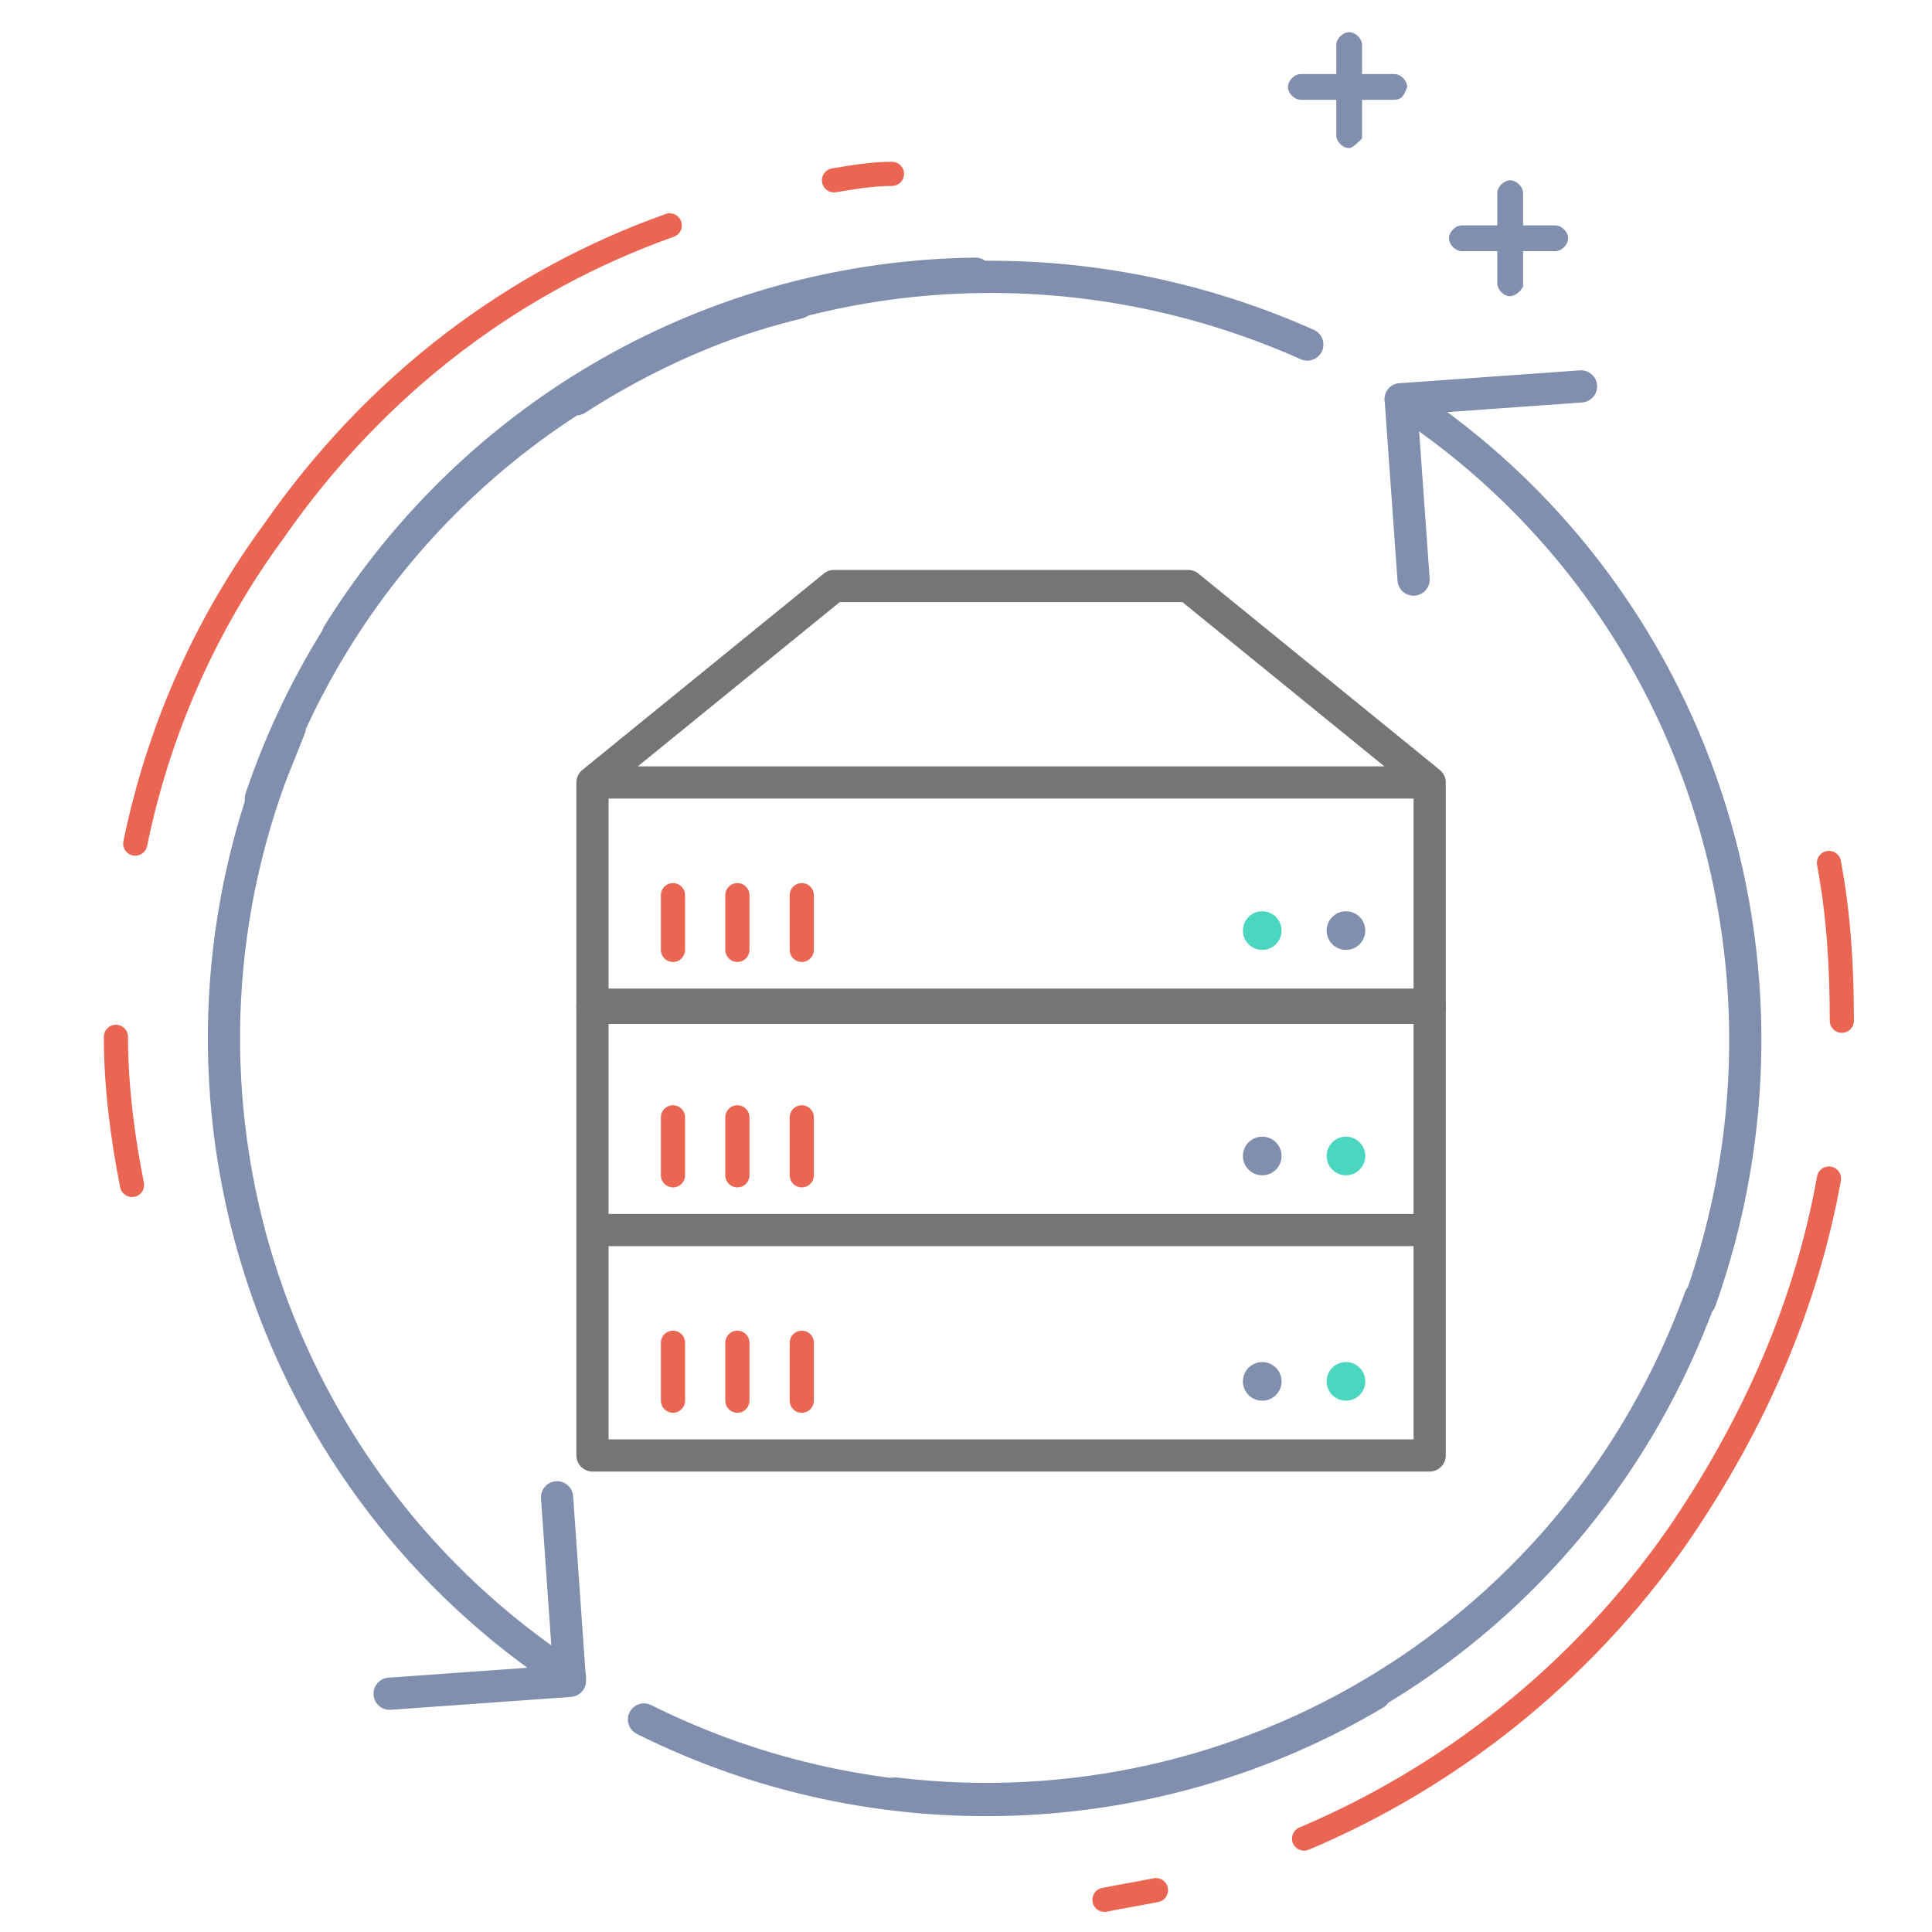 <svg version="1.1" id="Layer_1" xmlns="http://www.w3.org/2000/svg" x="0" y="0" viewBox="0 0 60 60" style="enable-background:new 0 0 60 60" xml:space="preserve"><style>.st0{fill:none;stroke:#ea6552;stroke-width:.75;stroke-linecap:round;stroke-linejoin:round;stroke-miterlimit:10}.st1{fill:#808fad}.st2,.st3{fill:none;stroke:#808fad;stroke-linecap:round;stroke-linejoin:round;stroke-miterlimit:10}.st3{stroke:#757575}.st4{fill:#4bd6c0}</style><path class="st0" d="M25.9 5.6c.6-.1 1.2-.2 1.8-.2M4.2 26.2c.7-3.4 2.1-6.7 4.3-9.7C11.7 11.9 16 8.7 20.8 7M4.1 36.8c-.3-1.5-.5-3.1-.5-4.6M35.9 58.7c-.5.1-1.1.2-1.6.3M56.8 36.6c-.7 3.9-2.3 7.6-4.7 11.1-3 4.3-7.1 7.5-11.6 9.4M56.8 26.8c.3 1.6.4 3.2.4 4.9"/><path class="st1" d="M43.3 3.1h-2.9c-.2 0-.4-.2-.4-.4s.2-.4.4-.4h2.9c.2 0 .4.2.4.4-.1.3-.2.4-.4.4z"/><path class="st1" d="M41.9 4.6c-.2 0-.4-.2-.4-.4V1.4c0-.2.2-.4.4-.4s.4.2.4.4v2.9c-.1.1-.3.3-.4.3zM48.3 7.8h-2.9c-.2 0-.4-.2-.4-.4s.2-.4.4-.4h2.9c.2 0 .4.2.4.4s-.2.4-.4.4z"/><path class="st1" d="M46.9 9.2c-.2 0-.4-.2-.4-.4V6c0-.2.2-.4.4-.4s.4.2.4.4v2.9c-.1.2-.3.3-.4.3z"/><path class="st2" d="m8.4 24.1.6-1.5M10.5 19.7c4.3-6.9 11.7-11.1 19.8-11.2"/><path class="st2" d="M8.1 24.8c2.6-7.7 8.9-13.5 16.7-15.4M42.7 52.6c-6.9 4.1-15.5 4.4-22.7.8"/><path class="st2" d="M17.9 12.4c6.8-4.4 15.3-5 22.7-1.7M17.7 52.1c-9.2-6-13.1-17.6-9.3-28M52.8 40.3C49 50.7 38.7 57 27.8 55.7"/><path class="st2" d="M43.5 12.4c9.2 6 13 17.6 9.3 28"/><path class="st2" d="m49.1 12-5.6.4.4 5.6M12.1 52.6l5.6-.4-.4-5.7"/><path class="st3" d="M18.4 38.2h26v7h-26zM18.4 31.2h26v7h-26z"/><path class="st3" d="M18.4 24.3h26v7h-26zM44.4 24.3h-26l7.5-6.1h11z"/><path class="st0" d="M20.9 27.8v1.7M22.9 27.8v1.7M24.9 27.8v1.7"/><circle class="st4" cx="39.2" cy="28.9" r=".6"/><circle class="st1" cx="41.8" cy="28.9" r=".6"/><path class="st0" d="M20.9 34.7v1.8M22.9 34.7v1.8M24.9 34.7v1.8"/><circle class="st1" cx="39.2" cy="35.9" r=".6"/><circle class="st4" cx="41.8" cy="35.9" r=".6"/><path class="st0" d="M20.9 41.7v1.8M22.9 41.7v1.8M24.9 41.7v1.8"/><circle class="st1" cx="39.2" cy="42.9" r=".6"/><circle class="st4" cx="41.8" cy="42.9" r=".6"/></svg>